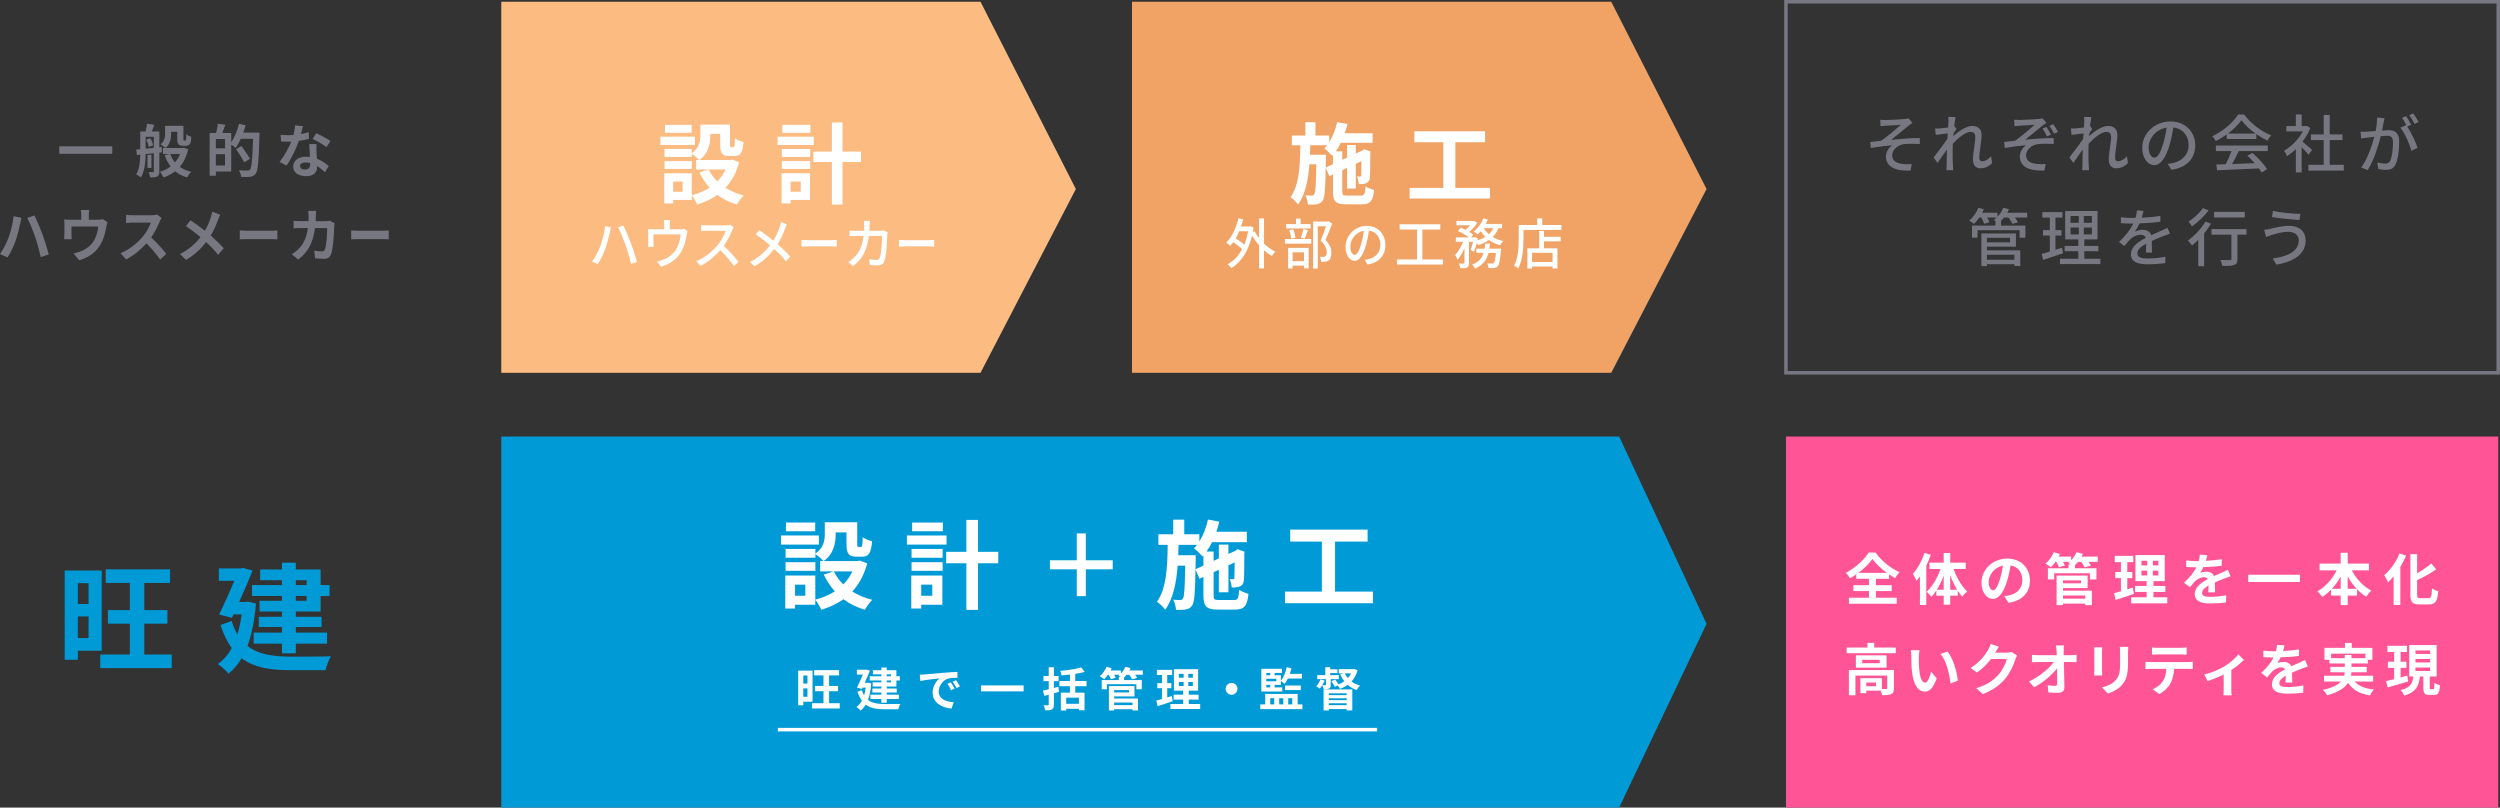 <?xml version="1.0" encoding="UTF-8"?><svg id="_レイヤー_1" xmlns="http://www.w3.org/2000/svg" width="712" height="230" viewBox="0 0 712 230"><rect x="0" y="0" width="712" height="230" fill="#333333" stroke="none"/><rect x="508.641" y="124.325" width="202.86" height="105.675" fill="#ff5596"/><path d="M712,106.673h-203.859V0h203.859v106.673ZM509.14,105.675h201.86V.998h-201.86v104.677Z" fill="#777782"/><polygon points="279.251 .499 142.763 .499 142.763 106.174 279.251 106.174 306.402 53.835 279.251 .499" fill="#fbbb81"/><polygon points="461.132 124.325 142.763 124.325 142.763 230 461.132 230 486.031 177.661 461.132 124.325" fill="#009bd7"/><path d="M172.332,64.4l1.656.358c-.103.389-.235.981-.293,1.323-.205,1.012-.733,3.253-1.304,4.778-.527,1.463-1.363,3.143-2.154,4.357l-1.598-.716c.923-1.292,1.759-2.941,2.272-4.264.645-1.681,1.231-3.969,1.421-5.836ZM176.011,64.742l1.509-.529c.601,1.167,1.568,3.424,2.154,4.996.571,1.478,1.348,3.906,1.744,5.385l-1.685.576c-.381-1.696-.996-3.75-1.597-5.416-.572-1.618-1.495-3.844-2.125-5.011Z" fill="#fff"/><path d="M190.753,63.964v1.338h2.961c.586,0,.879-.078,1.099-.155l1.011.669c-.102.265-.205.763-.249,1.058-.22,1.354-.63,3.112-1.407,4.56-1.129,2.163-3.239,3.766-5.877,4.529l-1.201-1.478c.557-.093,1.231-.295,1.758-.514,1.348-.482,2.814-1.541,3.693-2.926.762-1.245,1.187-2.941,1.348-4.295h-7.796v2.552c0,.311.015.763.059,1.027h-1.598c.029-.327.059-.778.059-1.121v-2.724c0-.342-.015-.903-.059-1.261.454.046.879.078,1.421.078h3.195v-1.338c0-.389-.015-.731-.102-1.292h1.773c-.059.56-.088.902-.088,1.292Z" fill="#fff"/><path d="M208.53,65.582c-.513,1.276-1.377,3.035-2.403,4.435,1.509,1.37,3.283,3.377,4.191,4.56l-1.29,1.214c-.967-1.401-2.433-3.113-3.883-4.545-1.568,1.774-3.547,3.439-5.642,4.482l-1.187-1.323c2.374-.965,4.572-2.833,6.023-4.56.996-1.183,1.978-2.895,2.33-4.109h-5.378c-.571,0-1.363.078-1.597.093v-1.759c.293.047,1.143.109,1.597.109h5.437c.542,0,1.026-.062,1.275-.156l.953.747c-.102.156-.323.545-.425.809Z" fill="#fff"/><path d="M223.58,65.131c-.469,1.292-1.173,2.957-2.111,4.42,1.304,1.136,2.565,2.35,3.576,3.517l-1.172,1.369c-1.056-1.292-2.154-2.397-3.371-3.517-1.334,1.727-3.092,3.501-5.613,4.933l-1.289-1.229c2.491-1.261,4.264-2.879,5.7-4.762-1.07-.918-2.594-2.117-4.045-3.066l.967-1.245c1.231.825,2.858,2.023,4.03,2.973.865-1.354,1.407-2.739,1.832-4.015.117-.342.249-.902.322-1.276l1.7.638c-.161.311-.41.918-.527,1.261Z" fill="#fff"/><path d="M230.122,68.4h6.786c.599,0,1.085-.062,1.397-.094v1.93c-.274-.015-.848-.077-1.397-.077h-6.786c-.686,0-1.435.031-1.859.077v-1.93c.412.031,1.185.094,1.859.094Z" fill="#fff"/><path d="M247.667,64.213c-.015.529-.044,1.043-.073,1.525h3.165c.381,0,.718-.046,1.012-.093l1.026.529c-.044.265-.088.607-.102.794-.044,1.572-.235,6.023-.879,7.548-.308.716-.806,1.058-1.7,1.058-.791,0-1.641-.047-2.389-.109l-.176-1.634c.747.109,1.524.187,2.125.187.44,0,.674-.14.835-.529.498-1.089.689-4.606.689-6.287h-3.752c-.542,4.326-1.993,6.708-4.513,8.591l-1.348-1.167c.527-.296,1.172-.778,1.685-1.307,1.421-1.416,2.315-3.299,2.682-6.116h-2.228c-.542,0-1.231.016-1.787.062v-1.618c.557.047,1.216.093,1.787.093h2.359c.029-.467.044-.965.044-1.494,0-.342-.044-.981-.103-1.338h1.715c-.029.358-.059.934-.073,1.307Z" fill="#fff"/><path d="M257.873,68.4h6.786c.599,0,1.085-.062,1.397-.094v1.93c-.274-.015-.848-.077-1.397-.077h-6.786c-.686,0-1.435.031-1.859.077v-1.93c.412.031,1.185.094,1.859.094Z" fill="#fff"/><path d="M228.775,199.853v1.001h-1.451v-9.866h4.089v8.865h-2.638ZM228.775,192.384v2.305h1.187v-2.305h-1.187ZM229.962,198.456v-2.397h-1.187v2.397h1.187ZM239.156,200.274v1.502h-7.901v-1.502h3.271v-3.412h-2.427v-1.502h2.427v-3.003h-2.664v-1.502h7.109v1.502h-2.849v3.003h2.559v1.502h-2.559v3.412h3.034Z" fill="#fff"/><path d="M248.14,194.637c-.158,1.884-.475,3.438-.937,4.689,1.227.975,2.889,1.172,4.815,1.186.778,0,3.456,0,4.419-.04-.251.356-.501,1.093-.607,1.528h-3.852c-2.229,0-4.023-.264-5.421-1.317-.409.711-.897,1.264-1.464,1.699-.237-.316-.844-.856-1.174-1.054.62-.435,1.134-1.014,1.543-1.765-.488-.659-.897-1.502-1.24-2.555l1.227-.448c.172.579.396,1.067.646,1.488.198-.658.356-1.396.462-2.213h-.897l-.172.382-1.425-.369c.567-1.159,1.2-2.582,1.688-3.728h-1.715v-1.37h2.414l.237-.053,1.068.29c-.396,1.028-.937,2.279-1.477,3.478h.659l.277-.04.923.21ZM251.016,192.055h-2.414v-1.186h2.414v-.751h1.53v.751h2.744v1.726h.989v1.199h-.989v1.726h-2.744v.58h2.849v1.133h-2.849v.619h3.456v1.225h-3.456v1.067h-1.53v-1.067h-3.126v-1.225h3.126v-.619h-2.559v-1.133h2.559v-.58h-2.48v-1.185h2.48v-.54h-3.311v-1.199h3.311v-.54ZM252.546,192.055v.54h1.2v-.54h-1.2ZM253.746,193.793h-1.2v.54h1.2v-.54Z" fill="#fff"/><path d="M263.245,192.081c1.108-.092,3.284-.29,5.698-.487,1.359-.118,2.797-.198,3.733-.237l.013,1.686c-.712.013-1.847.013-2.546.184-1.596.421-2.796,2.121-2.796,3.688,0,2.173,2.031,2.95,4.274,3.069l-.62,1.804c-2.77-.184-5.382-1.66-5.382-4.518,0-1.897,1.068-3.398,1.965-4.07-1.24.132-3.931.421-5.461.751l-.172-1.805c.528-.013,1.042-.04,1.293-.066ZM271.858,196.125l-1.002.448c-.33-.725-.607-1.238-1.029-1.831l.976-.408c.33.474.805,1.278,1.055,1.792ZM273.389,195.48l-.989.474c-.356-.711-.659-1.198-1.082-1.778l.963-.448c.33.461.831,1.238,1.108,1.752Z" fill="#fff"/><path d="M291.527,195.203v1.699h-12.135v-1.699h12.135Z" fill="#fff"/><path d="M301.619,197.021c-.475.145-.976.277-1.464.421v3.175c0,.777-.145,1.159-.567,1.409-.422.25-1.029.29-1.913.29-.053-.421-.251-1.041-.435-1.462.501.026,1.029.026,1.187.026.172-.013.251-.066.251-.263v-2.766l-1.253.329-.396-1.489c.475-.105,1.029-.237,1.649-.382v-2.331h-1.491v-1.449h1.491v-2.49h1.477v2.49h1.332v1.449h-1.332v1.949c.435-.092.871-.21,1.28-.329l.185,1.423ZM306.236,195.427v1.844h2.638v5.018h-1.596v-.421h-3.627v.474h-1.517v-5.071h2.585v-1.844h-2.994v-1.475h2.994v-1.831c-.805.105-1.623.185-2.374.237-.053-.369-.251-.935-.409-1.291,2.124-.185,4.498-.527,5.988-.988l1.002,1.264c-.805.237-1.728.421-2.691.58v2.028h3.205v1.475h-3.205ZM307.278,198.694h-3.627v1.752h3.627v-1.752Z" fill="#fff"/><path d="M325.482,192.173h-2.176c.224.316.435.632.554.883l-1.451.408c-.145-.342-.475-.856-.791-1.291h-.765c-.237.303-.488.567-.725.803v.711h5.052v2.608h-1.53v-1.436h-8.402v1.436h-1.478v-2.608h4.854v-.922h.58c-.237-.132-.488-.251-.659-.329.106-.079.224-.171.33-.264h-1.544c.185.316.343.632.435.87l-1.411.395c-.106-.329-.343-.83-.607-1.264h-.211c-.343.487-.712.922-1.055,1.264-.303-.25-.923-.671-1.28-.843.791-.658,1.543-1.673,1.939-2.674l1.464.395c-.092.211-.198.421-.303.632h2.928v.882c.528-.54.976-1.225,1.253-1.91l1.49.356c-.092.224-.198.448-.317.672h3.825v1.225ZM317.317,198.944h6.78v3.398h-1.556v-.355h-5.223v.355h-1.504v-6.942h7.281v2.937h-5.778v.606ZM317.317,196.534v.685h4.221v-.685h-4.221ZM317.317,200.09v.738h5.223v-.738h-5.223Z" fill="#fff"/><path d="M333.978,199.695c-1.451.514-3.034,1.014-4.3,1.423l-.356-1.594c.462-.119,1.002-.264,1.609-.435v-3.095h-1.332v-1.436h1.332v-2.318h-1.451v-1.462h4.353v1.462h-1.411v2.318h1.187v1.436h-1.187v2.635c.435-.132.871-.264,1.293-.408l.264,1.475ZM341.813,200.498v1.423h-8.482v-1.423h3.64v-1.251h-2.731v-1.409h2.731v-1.133h-2.638v-6.125h6.886v6.125h-2.651v1.133h2.797v1.409h-2.797v1.251h3.245ZM335.746,193.016h1.359v-1.106h-1.359v1.106ZM335.746,195.374h1.359v-1.133h-1.359v1.133ZM339.729,191.91h-1.306v1.106h1.306v-1.106ZM339.729,194.241h-1.306v1.133h1.306v-1.133Z" fill="#fff"/><path d="M352.433,196.178c0,.922-.765,1.686-1.688,1.686s-1.688-.764-1.688-1.686.765-1.686,1.688-1.686,1.688.764,1.688,1.686Z" fill="#fff"/><path d="M370.927,200.617v1.343h-12.003v-1.343h1.398v-2.99h9.247v2.99h1.359ZM365.19,196.942h-5.962v-6.468h5.87v1.186h-2.084v.659h1.781v1.541c.791-.922,1.345-2.357,1.649-3.82l1.359.277c-.119.553-.277,1.093-.462,1.607h3.469v1.317h-4.01c-.277.579-.594,1.093-.923,1.515-.224-.211-.752-.606-1.082-.803v1.093h-1.781v.725h2.177v1.172ZM360.652,191.66v.659h1.108v-.659h-1.108ZM363.501,193.319h-2.849v.711h2.849v-.711ZM360.652,195.769h1.108v-.725h-1.108v.725ZM361.76,200.617h1.135v-1.778h-1.135v1.778ZM364.319,198.838v1.778h1.148v-1.778h-1.148ZM365.968,196.534v-1.304h4.511v1.304h-4.511ZM366.891,198.838v1.778h1.147v-1.778h-1.147Z" fill="#fff"/><path d="M378.988,195.032c0,.58-.092.882-.488,1.08-.383.184-.871.184-1.543.184-.053-.356-.224-.817-.369-1.146-.237.369-.475.698-.712.962-.238-.185-.752-.514-1.042-.659.514-.514.963-1.251,1.226-1.949l1.2.316c-.172.435-.409.896-.673,1.317.383.013.752.013.884.013.132,0,.158-.04.158-.158v-1.581h-2.48v-1.133h2.295v-2.253h1.398v.593h2.071v1.067h-2.071v.593h2.466v1.133h-2.321v1.62ZM376.957,196.349h8.178v5.98h-1.596v-.382h-5.065v.395h-1.517v-5.993ZM378.474,197.469v.5h5.065v-.5h-5.065ZM383.539,199.392v-.527h-5.065v.527h5.065ZM383.539,200.828v-.54h-5.065v.54h5.065ZM386.639,190.882c-.356,1.317-.95,2.371-1.728,3.214.686.5,1.517.896,2.427,1.146-.33.303-.765.882-.963,1.291-.976-.343-1.833-.843-2.559-1.476-.659.474-1.398.856-2.203,1.146-.132-.29-.409-.685-.646-.975l-.831.382c-.158-.435-.594-1.12-.989-1.607l1.095-.461c.343.395.726.948.95,1.37.607-.224,1.161-.514,1.662-.882-.462-.593-.844-1.251-1.161-1.976l.95-.277h-1.346v-1.212h4.129l.251-.053.963.369ZM382.998,191.778c.224.487.515.935.871,1.344.356-.395.66-.843.91-1.344h-1.781Z" fill="#fff"/><path d="M233.217,155.099h-10.786v-2.59h10.786v2.59ZM246.983,160.443c-.883,3.333-2.345,5.95-4.248,8.016,1.628,1.047,3.558,1.846,5.683,2.369-.717.689-1.655,1.984-2.124,2.837-2.317-.689-4.331-1.708-6.069-3.003-1.848,1.295-3.972,2.286-6.317,3.003-.331-.799-1.103-2.094-1.71-2.837v1.405h-5.765v1.075h-2.786v-9.393h8.552v6.859c2.069-.523,3.945-1.295,5.572-2.369-1.269-1.377-2.317-2.975-3.172-4.766l2.814-.909h-3.834v-2.948h.938c-.469-.551-1.627-1.542-2.29-1.983v1.047h-8.496v-2.507h8.496v1.322c2.373-1.625,2.676-3.801,2.676-5.647v-3.278h9.241v6.171c0,.771.055.854.359.854h.69c.358,0,.469-.358.496-2.755.607.468,1.876.937,2.676,1.157-.276,3.416-.993,4.38-2.841,4.38h-1.6c-2.207,0-2.841-.854-2.841-3.581v-3.333h-3.09v.468c0,2.59-.552,5.73-3.42,7.686h9.71l.552-.138,2.152.799ZM232.224,162.565h-8.496v-2.452h8.496v2.452ZM232.169,151.298h-8.331v-2.479h8.331v2.479ZM229.355,166.504h-2.924v3.168h2.924v-3.168ZM237.493,162.73c.662,1.377,1.573,2.617,2.676,3.719,1.076-1.075,1.931-2.314,2.593-3.719h-5.269Z" fill="#fff"/><path d="M269.571,155.099h-11.283v-2.59h11.283v2.59ZM268.385,172.233h-6.014v1.075h-2.841v-9.393h8.855v8.319ZM259.613,156.339h8.855v2.507h-8.855v-2.507ZM259.613,160.113h8.855v2.452h-8.855v-2.452ZM268.523,151.298h-8.745v-2.479h8.745v2.479ZM262.371,166.504v3.168h3.145v-3.168h-3.145ZM284.302,160.416h-5.765v13.278h-3.31v-13.278h-5.765v-3.251h5.765v-9.091h3.31v9.091h5.765v3.251Z" fill="#fff"/><path d="M309.24,162.136v7.647h-2.57v-7.647h-7.658v-2.566h7.658v-7.647h2.57v7.647h7.658v2.566h-7.658Z" fill="#fff"/><path d="M351.454,170.884c1.076,0,1.296-.468,1.462-2.892.662.468,1.848.937,2.648,1.129-.359,3.444-1.186,4.49-3.862,4.49h-4.827c-3.255,0-4.138-.881-4.138-4.022v-5.289l-1.131.524-1.131-2.672c-.11,6.749-.303,9.393-.938,10.275-.496.716-1.021.992-1.766,1.129-.69.165-1.738.138-2.841.138-.055-.909-.359-2.121-.8-2.92.855.11,1.628.11,1.986.11.358,0,.579-.082.8-.441.359-.551.524-2.865.635-9.338h-2.152c-.386,4.958-1.269,9.421-3.558,12.561-.524-.771-1.545-1.763-2.345-2.286,2.731-3.774,2.979-9.835,3.062-16.198h-2.648v-3.03h4.221v-4.16h3.145v4.16h4.303v2.066c1.131-1.791,1.958-3.994,2.455-6.253l3.228.606c-.221.964-.524,1.928-.828,2.865h8.662v2.975h-9.903c-.469.964-.993,1.873-1.572,2.672h2.014v2.644l1.49-.689v-3.939h2.731v2.672l1.986-.909.11-.083.497-.358,2.041.716-.11.441c-.028,3.912-.028,6.721-.11,7.548-.055.992-.441,1.598-1.186,1.901-.662.275-1.545.303-2.29.303-.055-.744-.276-1.791-.579-2.397.331.028.717.028.938.028.221,0,.359-.055.386-.413.055-.248.055-1.763.083-4.38l-1.766.826v7.686h-2.731v-6.419l-1.49.689v6.639c0,1.129.193,1.295,1.573,1.295h4.248ZM342.737,161.077v-2.865l-.248.275c-.524-.606-1.738-1.818-2.455-2.314.303-.303.607-.634.883-.992h-5.269c-.028.992-.055,1.984-.083,2.947h4.966v1.24l-.055,2.755,2.262-1.047Z" fill="#fff"/><path d="M391.036,168.487v3.306h-25.076v-3.306h10.51v-14.242h-9.021v-3.416h22.041v3.416h-9.269v14.242h10.814Z" fill="#fff"/><path d="M537.056,34.178c.774,0,4.337-.162,5.398-.287.504-.054.864-.126,1.097-.198l1.134,1.312c-.305.18-.846.557-1.152.809-1.314,1.06-3.563,2.947-4.912,4.007,2.591-.27,5.722-.503,8.133-.503l.018,1.689c-1.746-.09-3.509-.09-4.606.054-1.691.252-3.275,1.599-3.275,3.18,0,1.653,1.313,2.228,2.951,2.444,1.026.126,1.979.09,2.645.036l-.378,1.869c-4.481.18-7-1.186-7-4.061,0-1.348.936-2.57,1.746-3.145-1.8.144-4.031.413-6.046.755l-.162-1.707c.972-.09,2.213-.252,3.131-.359,1.8-1.222,4.444-3.522,5.561-4.51-.774.054-3.509.18-4.265.233-.468.036-1.026.108-1.493.144l-.09-1.833c.504.054.99.072,1.565.072Z" fill="#777782"/><path d="M554.846,33.28l2.087.072c-.09.467-.234,1.419-.378,2.606l.054-.018.594.755c-.216.323-.558.845-.846,1.294-.018.251-.036.503-.072.773,1.421-1.276,3.635-2.893,5.416-2.893s2.645,1.042,2.645,2.534c0,1.815-.647,4.708-.647,6.559,0,.539.27.97.828.97.773,0,1.673-.503,2.555-1.401l.27,1.959c-.918.88-2.015,1.438-3.347,1.438-1.26,0-2.105-.863-2.105-2.462,0-1.977.666-4.798.666-6.487,0-.988-.504-1.419-1.367-1.419-1.403,0-3.473,1.689-5.038,3.378-.036.647-.054,1.276-.054,1.833,0,1.563-.018,2.839.09,4.474.018.323.054.845.09,1.222h-1.944c.036-.377.054-.899.054-1.186.018-1.689.018-2.713.072-4.708-.846,1.24-1.907,2.785-2.663,3.827l-1.115-1.563c.99-1.258,2.951-3.845,3.923-5.301.036-.521.072-1.042.108-1.563-.846.108-2.339.305-3.419.449l-.18-1.833c.45.018.828.018,1.35-.018.558-.036,1.493-.144,2.357-.27.054-.773.09-1.366.09-1.563,0-.467,0-.97-.072-1.456Z" fill="#777782"/><path d="M575.192,34.16c.774,0,4.337-.162,5.398-.27.485-.054.864-.126,1.097-.198l1.134,1.294c-.306.198-.846.575-1.152.808-1.314,1.078-3.563,2.947-4.912,4.007,2.591-.27,5.723-.485,8.133-.485l.018,1.671c-1.746-.09-3.509-.072-4.606.072-1.692.234-3.275,1.581-3.275,3.18,0,1.635,1.314,2.228,2.951,2.444,1.026.108,1.979.09,2.645.036l-.378,1.851c-4.499.198-7-1.186-7-4.043,0-1.348.935-2.57,1.727-3.163-1.782.162-4.013.431-6.028.773l-.162-1.707c.972-.108,2.213-.252,3.131-.359,1.799-1.222,4.426-3.522,5.56-4.528-.773.054-3.509.18-4.264.251-.468.036-1.026.09-1.494.144l-.09-1.833c.504.036.99.054,1.565.054ZM584.117,38.347l-1.134.503c-.36-.791-.756-1.509-1.26-2.246l1.079-.467c.432.629.936,1.455,1.314,2.21ZM586.114,37.556l-1.115.521c-.378-.773-.828-1.545-1.332-2.21l1.08-.485c.432.575,1.008,1.456,1.367,2.174Z" fill="#777782"/><path d="M593.522,33.28l2.087.072c-.09.467-.234,1.419-.378,2.606l.054-.018.594.755c-.216.323-.558.845-.846,1.294-.018.251-.036.503-.072.773,1.421-1.276,3.635-2.893,5.416-2.893s2.645,1.042,2.645,2.534c0,1.815-.647,4.708-.647,6.559,0,.539.27.97.828.97.773,0,1.673-.503,2.555-1.401l.27,1.959c-.918.88-2.015,1.438-3.347,1.438-1.26,0-2.105-.863-2.105-2.462,0-1.977.666-4.798.666-6.487,0-.988-.504-1.419-1.367-1.419-1.403,0-3.473,1.689-5.038,3.378-.036.647-.054,1.276-.054,1.833,0,1.563-.018,2.839.09,4.474.018.323.054.845.09,1.222h-1.944c.036-.377.054-.899.054-1.186.018-1.689.018-2.713.072-4.708-.846,1.24-1.907,2.785-2.663,3.827l-1.115-1.563c.99-1.258,2.951-3.845,3.923-5.301.036-.521.072-1.042.108-1.563-.846.108-2.339.305-3.419.449l-.18-1.833c.45.018.828.018,1.35-.018.558-.036,1.493-.144,2.357-.27.054-.773.09-1.366.09-1.563,0-.467,0-.97-.072-1.456Z" fill="#777782"/><path d="M618.42,48.356l-1.062-1.689c.612-.054,1.152-.144,1.601-.252,2.303-.521,4.355-2.21,4.355-5.103,0-2.606-1.583-4.672-4.355-5.013-.252,1.617-.558,3.36-1.08,5.049-1.079,3.666-2.573,5.696-4.354,5.696s-3.419-1.977-3.419-4.977c0-4.025,3.527-7.475,8.043-7.475,4.319,0,7.054,3.019,7.054,6.774,0,3.773-2.412,6.361-6.784,6.99ZM613.579,44.906c.81,0,1.656-1.168,2.483-3.935.45-1.419.774-3.055.99-4.636-3.239.521-5.128,3.324-5.128,5.552,0,2.066.882,3.019,1.655,3.019Z" fill="#777782"/><path d="M634.176,38.293c-.99.701-2.051,1.348-3.131,1.869-.18-.377-.63-1.006-.99-1.366,3.077-1.401,6.01-3.989,7.36-6.181h1.727c1.907,2.642,4.894,4.834,7.702,5.93-.396.413-.774,1.006-1.062,1.509-1.044-.503-2.141-1.132-3.185-1.869v1.402h-8.421v-1.294ZM631.081,41.456h14.773v1.563h-8.241c-.594,1.204-1.26,2.551-1.907,3.701,1.997-.072,4.229-.162,6.424-.251-.666-.755-1.386-1.509-2.088-2.138l1.44-.773c1.638,1.384,3.347,3.288,4.175,4.618l-1.529.952c-.198-.341-.468-.737-.792-1.168-4.282.216-8.853.413-11.912.539l-.216-1.635,2.663-.09c.594-1.114,1.241-2.552,1.673-3.756h-4.463v-1.563ZM642.4,38.042c-1.62-1.15-3.095-2.498-4.049-3.809-.864,1.258-2.232,2.606-3.833,3.809h7.881Z" fill="#777782"/><path d="M657.473,44.061c-.414-.521-1.224-1.384-1.962-2.12v7.152h-1.655v-6.63c-.81.79-1.674,1.473-2.519,2.013-.162-.431-.576-1.222-.828-1.545,2.051-1.168,4.121-3.252,5.344-5.498h-4.714v-1.527h2.717v-3.306h1.655v3.306h1.242l.288-.054.935.629c-.54,1.366-1.331,2.677-2.231,3.863.846.683,2.339,1.977,2.753,2.354l-1.026,1.366ZM667.513,46.936v1.653h-10.077v-1.653h4.355v-7.044h-3.635v-1.617h3.635v-5.534h1.709v5.534h3.635v1.617h-3.635v7.044h4.013Z" fill="#777782"/><path d="M678.843,34.915c-.108.557-.27,1.42-.432,2.264.738-.072,1.403-.108,1.818-.108,1.727,0,3.059.701,3.059,3.217,0,2.12-.27,5.013-1.026,6.523-.593,1.24-1.529,1.581-2.771,1.581-.702,0-1.548-.126-2.141-.27l-.306-1.869c.737.216,1.709.359,2.213.359.63,0,1.134-.162,1.476-.845.54-1.132.791-3.414.791-5.283,0-1.545-.702-1.815-1.835-1.815-.378,0-.972.036-1.637.108-.666,2.641-1.944,6.792-3.725,9.667l-1.853-.737c1.8-2.426,3.095-6.307,3.725-8.751-.81.09-1.548.18-1.962.234-.45.054-1.296.162-1.781.252l-.18-1.941c.594.036,1.134.018,1.746,0,.576-.018,1.547-.09,2.555-.18.27-1.33.432-2.695.432-3.863l2.105.216c-.09.377-.18.845-.27,1.24ZM686.724,35.544l-1.152.485c1.098,1.617,2.447,4.528,2.969,6.073l-1.782.845c-.504-1.923-1.871-5.067-3.131-6.577l1.673-.737c.018.036.054.072.072.108-.342-.701-.846-1.599-1.278-2.192l1.169-.485c.45.647,1.098,1.779,1.458,2.48ZM688.812,34.753l-1.17.521c-.396-.773-.972-1.797-1.494-2.48l1.17-.485c.468.665,1.152,1.797,1.494,2.444Z" fill="#777782"/><path d="M577.336,61.947h-3.491c.342.467.684.952.864,1.348l-1.565.467c-.18-.485-.666-1.204-1.134-1.815h-1.278c-.27.359-.558.683-.864.989h.036v1.312h6.928v3.432h-1.638v-2.12h-12.002v2.12h-1.565v-3.432h6.676v-1.312h.09c-.216-.108-.414-.216-.576-.287.288-.198.576-.449.846-.701h-2.717c.27.485.522.97.647,1.33l-1.493.449c-.144-.467-.504-1.168-.846-1.779h-.558c-.468.701-.99,1.33-1.493,1.815-.324-.27-.972-.701-1.368-.916,1.062-.899,2.051-2.282,2.609-3.666l1.565.413c-.144.324-.306.665-.485.988h4.372v1.132c.702-.737,1.278-1.617,1.638-2.533l1.62.395c-.144.342-.324.683-.504,1.006h5.686v1.366ZM565.874,71.29h9.501v4.474h-1.673v-.521h-7.828v.557h-1.583v-9.308h9.843v3.756h-8.259v1.042ZM565.874,67.733v1.276h6.586v-1.276h-6.586ZM565.874,72.548v1.419h7.828v-1.419h-7.828Z" fill="#777782"/><path d="M587.55,72.117c-1.961.683-4.049,1.383-5.668,1.905l-.396-1.707c.648-.18,1.44-.395,2.303-.665v-4.564h-1.943v-1.545h1.943v-3.576h-2.123v-1.545h5.723v1.545h-1.998v3.576h1.71v1.545h-1.71v4.061c.612-.198,1.26-.395,1.871-.611l.288,1.581ZM598.185,73.68v1.527h-11.498v-1.527h5.218v-2.138h-3.905v-1.509h3.905v-1.851h-3.743v-8.086h9.213v8.086h-3.761v1.851h3.995v1.509h-3.995v2.138h4.57ZM589.692,63.456h2.357v-1.941h-2.357v1.941ZM589.692,66.762h2.357v-1.958h-2.357v1.958ZM595.774,61.515h-2.303v1.941h2.303v-1.941ZM595.774,64.804h-2.303v1.958h2.303v-1.958Z" fill="#777782"/><path d="M609.983,62c1.764-.072,3.653-.233,5.291-.521v1.671c-1.764.252-3.977.413-5.92.467-.396.845-.882,1.689-1.386,2.372.594-.341,1.601-.539,2.303-.539,1.134,0,2.07.521,2.412,1.527,1.115-.521,2.033-.898,2.879-1.294.611-.27,1.134-.503,1.709-.791l.738,1.653c-.522.162-1.296.449-1.836.665-.917.359-2.087.826-3.346,1.401.018,1.024.036,2.462.054,3.324h-1.709c.036-.629.054-1.653.072-2.533-1.548.845-2.519,1.671-2.519,2.731,0,1.222,1.17,1.473,2.987,1.473,1.458,0,3.419-.18,5.003-.467l-.054,1.815c-1.296.162-3.383.324-5.002.324-2.681,0-4.769-.629-4.769-2.857,0-2.21,2.159-3.612,4.246-4.672-.234-.629-.809-.898-1.475-.898-1.098,0-2.232.575-2.987,1.294-.522.503-1.043,1.168-1.637,1.923l-1.547-1.15c2.105-1.976,3.329-3.72,4.066-5.247h-.522c-.756,0-1.997-.036-3.005-.108v-1.689c.954.144,2.231.198,3.095.198.342,0,.702,0,1.062-.018.234-.737.378-1.492.414-2.138l1.871.144c-.108.503-.252,1.168-.486,1.94Z" fill="#777782"/><path d="M629.698,63.708c-.558.916-1.223,1.851-1.961,2.749v9.362h-1.674v-7.511c-.593.593-1.205,1.15-1.781,1.617-.216-.359-.81-1.096-1.152-1.419,1.835-1.312,3.779-3.36,4.984-5.391l1.583.593ZM629.014,59.934c-1.224,1.599-3.095,3.378-4.75,4.546-.198-.377-.648-1.024-.954-1.348,1.494-.97,3.221-2.57,4.103-3.864l1.601.665ZM639.81,66.834h-2.591v6.918c0,.952-.216,1.438-.9,1.707-.666.252-1.727.27-3.401.27-.072-.485-.306-1.186-.54-1.671,1.152.036,2.357.036,2.681.018.342,0,.45-.09.45-.341v-6.9h-5.686v-1.599h9.987v1.599ZM639.306,61.929h-8.727v-1.599h8.727v1.599Z" fill="#777782"/><path d="M651.807,66.025c-2.051,0-3.815.611-4.823.899-.54.162-1.134.395-1.601.575l-.558-2.049c.54-.054,1.224-.162,1.782-.287,1.296-.305,3.329-.845,5.416-.845,2.681,0,4.625,1.509,4.625,4.187,0,3.863-3.527,6.145-8.349,6.846l-1.026-1.743c4.409-.539,7.414-2.138,7.414-5.175,0-1.384-1.097-2.408-2.879-2.408ZM655.171,60.922l-.288,1.743c-2.033-.126-5.776-.485-7.827-.845l.27-1.725c2.033.449,6.028.809,7.845.827Z" fill="#777782"/><path d="M534.266,170.234h5.919v1.709h-13.613v-1.709h5.711v-1.901h-4.431v-1.661h4.431v-1.837h-3.615v-1.262c-.576.399-1.168.766-1.775,1.102-.24-.447-.768-1.134-1.2-1.534,2.736-1.374,5.311-3.834,6.494-5.783h1.968c1.712,2.428,4.319,4.521,6.847,5.591-.496.511-.912,1.118-1.264,1.709-.576-.32-1.152-.671-1.727-1.07v1.246h-3.743v1.837h4.479v1.661h-4.479v1.901ZM537.385,163.157c-1.663-1.214-3.199-2.668-4.127-3.961-.911,1.294-2.335,2.731-3.999,3.961h8.126Z" fill="#fff"/><path d="M549.887,158.014c-.352,1.022-.784,2.061-1.28,3.083v11.198h-1.808v-8.115c-.32.431-.656.863-.976,1.246-.176-.463-.704-1.502-1.056-1.981,1.343-1.454,2.591-3.722,3.311-5.974l1.808.543ZM556.365,162.055c.88,2.46,2.352,4.952,3.903,6.405-.432.335-1.088.974-1.424,1.47-.448-.495-.864-1.054-1.28-1.693v1.406h-2.143v2.572h-1.856v-2.572h-2.095v-1.47c-.448.687-.912,1.294-1.424,1.805-.32-.447-.928-1.118-1.359-1.438,1.616-1.438,3.103-3.962,3.983-6.485h-3.151v-1.805h4.047v-2.763h1.856v2.763h4.415v1.805h-3.471ZM553.566,167.95v-4.057c-.528,1.469-1.199,2.875-1.951,4.057h1.951ZM557.389,167.95c-.752-1.23-1.424-2.668-1.968-4.169v4.169h1.968Z" fill="#fff"/><path d="M572.034,171.688l-1.2-1.901c.608-.064,1.056-.16,1.488-.256,2.047-.479,3.647-1.949,3.647-4.281,0-2.204-1.2-3.85-3.359-4.217-.224,1.358-.496,2.827-.96,4.329-.96,3.227-2.335,5.208-4.079,5.208-1.776,0-3.248-1.949-3.248-4.648,0-3.69,3.199-6.837,7.343-6.837,3.967,0,6.462,2.748,6.462,6.23,0,3.371-2.064,5.75-6.094,6.374ZM567.635,168.109c.672,0,1.296-1.006,1.951-3.163.368-1.182.672-2.54.848-3.866-2.639.543-4.063,2.875-4.063,4.632,0,1.613.64,2.396,1.264,2.396Z" fill="#fff"/><path d="M597.445,160.011h-2.639c.272.383.528.766.672,1.07l-1.76.495c-.176-.415-.576-1.038-.96-1.565h-.928c-.288.367-.592.687-.88.974v.863h6.127v3.163h-1.856v-1.741h-10.189v1.741h-1.792v-3.163h5.887v-1.118h.704c-.288-.16-.592-.304-.8-.4.128-.096.272-.208.4-.319h-1.872c.224.383.416.766.528,1.054l-1.712.479c-.128-.4-.416-1.006-.736-1.534h-.256c-.416.591-.864,1.118-1.28,1.534-.368-.304-1.119-.815-1.551-1.022.96-.799,1.871-2.029,2.351-3.243l1.776.479c-.112.256-.24.511-.368.767h3.551v1.07c.64-.655,1.183-1.485,1.52-2.316l1.808.431c-.112.272-.24.543-.384.815h4.639v1.486ZM587.543,168.221h8.222v4.122h-1.887v-.431h-6.335v.431h-1.824v-8.418h8.83v3.562h-7.007v.735ZM587.543,165.298v.831h5.119v-.831h-5.119ZM587.543,169.611v.895h6.335v-.895h-6.335Z" fill="#fff"/><path d="M607.738,169.132c-1.76.623-3.679,1.23-5.215,1.725l-.432-1.933c.56-.144,1.216-.319,1.952-.527v-3.754h-1.616v-1.741h1.616v-2.811h-1.76v-1.773h5.279v1.773h-1.712v2.811h1.44v1.741h-1.44v3.195c.528-.16,1.056-.319,1.567-.495l.32,1.789ZM617.24,170.106v1.726h-10.286v-1.726h4.415v-1.517h-3.311v-1.709h3.311v-1.374h-3.199v-7.428h8.35v7.428h-3.215v1.374h3.391v1.709h-3.391v1.517h3.935ZM609.882,161.033h1.647v-1.342h-1.647v1.342ZM609.882,163.892h1.647v-1.374h-1.647v1.374ZM614.713,159.691h-1.584v1.342h1.584v-1.342ZM614.713,162.518h-1.584v1.374h1.584v-1.374Z" fill="#fff"/><path d="M628.238,159.723c1.52-.08,3.119-.223,4.527-.463l-.016,1.853c-1.52.224-3.487.352-5.215.399-.272.591-.592,1.166-.912,1.629.416-.192,1.28-.32,1.808-.32.976,0,1.775.415,2.127,1.23.832-.383,1.504-.655,2.16-.942.624-.271,1.184-.527,1.776-.831l.8,1.853c-.512.144-1.36.463-1.904.671-.72.287-1.632.639-2.608,1.086.016.895.048,2.077.064,2.812h-1.92c.048-.479.064-1.246.08-1.949-1.2.687-1.84,1.31-1.84,2.109,0,.879.752,1.118,2.319,1.118,1.36,0,3.135-.176,4.543-.447l-.064,2.061c-1.056.144-3.023.271-4.527.271-2.512,0-4.367-.607-4.367-2.667,0-2.045,1.92-3.323,3.743-4.265-.24-.399-.672-.543-1.119-.543-.896,0-1.888.511-2.495,1.102-.48.479-.944,1.054-1.488,1.757l-1.712-1.278c1.68-1.55,2.816-2.971,3.535-4.409h-.208c-.656,0-1.824-.032-2.703-.096v-1.869c.816.128,2.0.192,2.815.192h.768c.176-.639.288-1.262.32-1.837l2.111.176c-.08.399-.192.927-.4,1.597Z" fill="#fff"/><path d="M655.024,163.684v2.061h-14.717v-2.061h14.717Z" fill="#fff"/><path d="M669.781,162.423c1.248,2.396,3.295,4.601,5.583,5.798-.48.384-1.136,1.182-1.472,1.725-.928-.575-1.808-1.294-2.607-2.14v1.821h-2.656v2.7h-2v-2.7h-2.751v-1.677c-.768.799-1.616,1.486-2.495,2.045-.336-.479-.944-1.214-1.392-1.581,2.255-1.23,4.271-3.53,5.503-5.99h-4.879v-1.917h6.014v-3.083h2v3.083h6.063v1.917h-4.911ZM666.63,167.694v-3.482c-.72,1.278-1.567,2.46-2.511,3.482h2.511ZM671.173,167.694c-.96-1.022-1.824-2.22-2.543-3.514v3.514h2.543Z" fill="#fff"/><path d="M685.274,158.237c-.464,1.086-1.024,2.172-1.663,3.227v10.83h-1.904v-8.147c-.512.623-1.056,1.198-1.584,1.693-.208-.479-.751-1.534-1.104-2.013,1.728-1.454,3.408-3.802,4.367-6.214l1.887.623ZM691.624,170.362c.768,0,.896-.543,1.024-2.796.448.336,1.248.703,1.76.815-.224,2.747-.72,3.754-2.607,3.754h-2.736c-2.015,0-2.592-.639-2.592-2.891v-11.421h1.92v5.463c1.504-.863,2.975-1.885,4.031-2.796l1.408,1.661c-1.584,1.118-3.567,2.188-5.439,3.083v4.026c0,.942.112,1.102.88,1.102h2.352Z" fill="#fff"/><path d="M539.913,184.425v1.613h-13.981v-1.613h5.919v-1.342h1.936v1.342h6.127ZM539.401,196.006c0,.879-.176,1.39-.8,1.677-.592.287-1.44.304-2.592.304-.048-.367-.192-.863-.368-1.278h-4.127v.719h-1.663v-4.297h6.11v3.099c.544.016,1.04.016,1.216,0,.24-.016.304-.064.304-.255v-3.562h-9.054v5.607h-1.856v-7.189h12.829v5.176ZM537.289,186.645v3.514h-8.734v-3.514h8.734ZM535.353,187.907h-4.99v.975h4.99v-.975ZM534.282,194.392h-2.767v1.038h2.767v-1.038Z" fill="#fff"/><path d="M546.48,187.156c-.016,1.038,0,2.236.096,3.386.224,2.3.704,3.882,1.712,3.882.752,0,1.392-1.869,1.696-3.147l1.6,1.949c-1.056,2.78-2.064,3.754-3.343,3.754-1.76,0-3.279-1.581-3.727-5.863-.16-1.47-.176-3.338-.176-4.313,0-.447-.032-1.134-.128-1.629l2.463.032c-.112.575-.192,1.502-.192,1.949ZM557.582,193.85l-2.095.815c-.256-2.572-1.104-6.454-2.847-8.434l2.031-.655c1.52,1.837,2.735,5.83,2.911,8.275Z" fill="#fff"/><path d="M568.292,185.798c-.016.032-.032.048-.048.08h3.215c.496,0,1.024-.08,1.392-.192l1.631,1.006c-.176.304-.4.751-.527,1.15-.432,1.422-1.344,3.546-2.783,5.335-1.52,1.853-3.455,3.323-6.463,4.505l-1.887-1.693c3.279-.974,5.055-2.364,6.447-3.946,1.088-1.246,2.015-3.163,2.272-4.361h-4.495c-1.072,1.39-2.463,2.796-4.031,3.866l-1.791-1.326c2.799-1.709,4.191-3.77,4.99-5.144.24-.4.576-1.134.72-1.677l2.335.766c-.368.559-.784,1.278-.976,1.629Z" fill="#fff"/><path d="M587.737,185.447c0,.351.016.735.016,1.15h2c.528,0,1.28-.064,1.663-.128v2.125c-.512-.016-1.119-.048-1.551-.048h-2.064c.048,2.332.112,5.0.144,7.156.016,1.022-.576,1.613-1.792,1.613-.976,0-1.871-.032-2.783-.096l-.176-2.077c.72.128,1.583.192,2.128.192.4,0,.56-.208.56-.671,0-1.071,0-2.668-.032-4.313-1.407,1.837-3.999,4.057-6.526,5.399l-1.472-1.661c3.119-1.469,5.759-3.722,7.038-5.543h-4.367c-.576,0-1.263.032-1.824.064v-2.124c.464.064,1.232.112,1.776.112h5.295c-.016-.415-.032-.799-.048-1.15-.048-.687-.096-1.198-.16-1.613h2.272c-.064.495-.096,1.118-.096,1.613Z" fill="#fff"/><path d="M598.655,185.591v5.399c0,.399.016,1.022.048,1.39h-2.319c.016-.304.08-.926.08-1.406v-5.383c0-.304-.016-.863-.064-1.23h2.304c-.032.367-.048.719-.048,1.23ZM606.062,185.831v3.163c0,3.434-.672,4.92-1.855,6.23-1.056,1.15-2.72,1.933-3.887,2.3l-1.664-1.757c1.584-.367,2.88-.974,3.839-2.013,1.104-1.198,1.312-2.396,1.312-4.888v-3.035c0-.639-.032-1.151-.096-1.598h2.416c-.032.447-.064.958-.064,1.598Z" fill="#fff"/><path d="M612.565,188.562h10.478c.336,0,1.04-.032,1.456-.096v2.077c-.4-.032-1.008-.048-1.456-.048h-3.855c-.096,1.645-.448,2.987-1.024,4.105-.56,1.102-1.792,2.348-3.215,3.067l-1.872-1.358c1.136-.431,2.256-1.358,2.896-2.284.656-.99.928-2.189.992-3.53h-4.399c-.48,0-1.088.032-1.536.064v-2.093c.48.048,1.04.096,1.536.096ZM614.597,184.489h6.431c.544,0,1.184-.032,1.727-.112v2.061c-.544-.032-1.168-.064-1.727-.064h-6.415c-.56,0-1.232.032-1.727.064v-2.061c.528.08,1.184.112,1.712.112Z" fill="#fff"/><path d="M633.499,189.792c1.552-.942,3.167-2.38,3.983-3.418l1.583,1.55c-.752.831-2.159,1.965-3.583,2.907v5.479c0,.559.016,1.406.112,1.725h-2.368c.032-.319.08-1.166.08-1.725v-4.217c-1.408.703-3.199,1.438-4.591,1.869l-.944-1.885c2.079-.447,4.463-1.517,5.726-2.284Z" fill="#fff"/><path d="M650.224,185.415c1.52-.08,3.12-.224,4.527-.463l-.016,1.853c-1.52.224-3.487.352-5.215.4-.272.591-.592,1.166-.912,1.629.416-.192,1.28-.319,1.808-.319.976,0,1.775.415,2.127,1.23.832-.384,1.504-.655,2.16-.942.624-.271,1.184-.527,1.776-.831l.8,1.853c-.512.144-1.36.463-1.904.671-.72.287-1.632.639-2.608,1.086.016.895.048,2.077.064,2.811h-1.919c.048-.479.064-1.246.08-1.949-1.2.687-1.84,1.31-1.84,2.108,0,.879.752,1.118,2.319,1.118,1.359,0,3.135-.176,4.543-.447l-.064,2.061c-1.056.144-3.023.271-4.527.271-2.512,0-4.367-.607-4.367-2.668,0-2.045,1.92-3.323,3.743-4.265-.24-.399-.672-.543-1.119-.543-.896,0-1.888.511-2.495,1.102-.48.479-.944,1.054-1.488,1.757l-1.712-1.278c1.68-1.55,2.816-2.971,3.535-4.409h-.208c-.656,0-1.824-.032-2.703-.096v-1.869c.816.128,2.0.192,2.815.192h.768c.176-.639.288-1.262.32-1.837l2.111.176c-.08.4-.192.927-.4,1.597Z" fill="#fff"/><path d="M670.628,194.105c1.136,1.278,2.927,2.013,5.455,2.284-.384.399-.88,1.15-1.12,1.661-3.04-.479-4.943-1.613-6.207-3.594-.944,1.422-2.72,2.684-5.983,3.562-.224-.415-.768-1.134-1.184-1.534,2.687-.607,4.223-1.438,5.103-2.38h-4.815v-1.645h5.742c.08-.336.128-.671.16-1.006h-4.095v-1.534h4.111v-.959h-4.367v-1.054h-1.424v-3.402h5.839v-1.39h1.951v1.39h5.855v3.402h-1.28v1.054h-4.671v.959h4.351v1.534h-4.367c-.016.335-.048.671-.128,1.006h6.318v1.645h-5.247ZM667.797,187.428v-.911h1.904v.911h3.983v-1.262h-9.79v1.262h3.903Z" fill="#fff"/><path d="M685.849,194.089c-2.015.591-4.159,1.214-5.806,1.693l-.496-1.789c.656-.144,1.44-.351,2.303-.575v-3.211h-1.776v-1.741h1.776v-2.78h-1.92v-1.757h5.599v1.757h-1.84v2.78h1.663v1.741h-1.663v2.731c.624-.175,1.28-.351,1.904-.527l.256,1.677ZM692.951,196.309c.272,0,.352-.255.384-1.853.368.287,1.104.591,1.583.703-.16,2.188-.576,2.78-1.76,2.78h-1.199c-1.472,0-1.792-.543-1.792-2.157v-3.131h-.976c-.288,2.604-1.024,4.457-4.431,5.463-.192-.463-.671-1.198-1.056-1.565,2.895-.719,3.407-2.029,3.615-3.898h-1.168v-8.945h7.807v8.945h-1.968v3.131c0,.463.032.527.304.527h.656ZM687.928,186.246h4.175v-.99h-4.175v.99ZM687.928,188.674h4.175v-.991h-4.175v.991ZM687.928,191.102h4.175v-.99h-4.175v.99Z" fill="#fff"/><rect x="221.536" y="207.3" width="170.667" height=".998" fill="#fff"/><path d="M31.977,41.68v2.114h-15.095v-2.114h15.095Z" fill="#777782"/><path d="M45.379,43.449v5.358c0,.738-.115,1.164-.591,1.442-.459.262-1.067.295-2.002.295-.049-.426-.263-1.114-.46-1.524.525.016,1.067.016,1.231.016.197,0,.246-.065.246-.262v-5.145l-2.33.246c-.033,2.163-.263,4.899-1.362,6.652-.279-.262-.935-.688-1.313-.852.952-1.557,1.116-3.752,1.148-5.62l-.952.098-.197-1.557,1.148-.098v-5.047h1.493c.181-.705.377-1.573.443-2.228l2.084.328c-.246.671-.509,1.343-.739,1.9h2.15v4.506l.689-.082.049,1.491-.738.082ZM41.474,42.351c.738-.065,1.526-.147,2.33-.23v-3.162h-2.33v3.392ZM42.77,39.337c.394.623.738,1.458.837,2.032l-1.231.491c-.082-.557-.377-1.425-.738-2.064l1.132-.459ZM43.132,47.824h-1.116v-3.736h1.116v3.736ZM53.6,42.499c-.476,2.081-1.296,3.736-2.396,5.014.902.639,1.985,1.131,3.265,1.409-.41.377-.902,1.114-1.165,1.606-1.362-.377-2.494-.967-3.429-1.753-.952.754-2.067,1.327-3.298,1.77-.213-.475-.673-1.229-1.034-1.622,1.132-.328,2.166-.836,3.035-1.508-.689-.918-1.247-1.982-1.674-3.211l1.51-.344h-2.002v-1.704h.689c-.295-.295-1.001-.869-1.362-1.082,1.165-.901,1.28-2.097,1.28-3.097v-2.147h5.218v3.621c0,.279-.017.442.016.491.033.066.098.082.164.082h.263c.082,0,.164-.016.213-.065.065-.033.098-.131.131-.344.033-.23.049-.737.065-1.36.312.262.919.574,1.395.721-.049.672-.115,1.393-.23,1.688-.115.311-.312.54-.558.655-.23.131-.591.196-.886.196h-.853c-.394,0-.837-.131-1.099-.409-.263-.262-.377-.623-.377-1.639v-1.95h-1.739v.491c0,1.393-.263,3.097-1.608,4.146h4.922l.312-.066,1.23.41ZM48.48,43.859c.328.884.771,1.688,1.346,2.392.607-.688,1.099-1.491,1.444-2.392h-2.789Z" fill="#777782"/><path d="M73.91,37.764s0,.655-.016.885c-.213,7.324-.394,9.93-1.067,10.798-.459.606-.919.786-1.575.901-.624.082-1.608.066-2.576.033-.033-.54-.295-1.36-.64-1.9,1.05.098,2.018.098,2.445.098.328,0,.509-.066.722-.279.476-.524.689-2.982.87-8.766h-3.511c-.427.983-.935,1.884-1.444,2.588-.263-.246-.821-.622-1.263-.918v7.652h-4.381v1.196h-1.772v-12.174h1.854c.213-.819.41-1.868.476-2.638l2.133.295c-.279.819-.574,1.639-.853,2.343h2.543v2.655c.952-1.377,1.739-3.359,2.215-5.276l1.87.426c-.181.705-.394,1.393-.64,2.081h4.611ZM64.082,39.582h-2.609v2.655h2.609v-2.655ZM64.082,47.136v-3.212h-2.609v3.212h2.609ZM69.529,46.251c-.459-.983-1.477-2.589-2.281-3.785l1.526-.869c.821,1.131,1.903,2.687,2.412,3.638l-1.657,1.016Z" fill="#777782"/><path d="M85.704,38.173c.804-.148,1.575-.328,2.215-.524l.066,1.9c-.755.197-1.772.41-2.872.574-.788,2.294-2.182,5.161-3.511,7.013l-1.985-1.016c1.296-1.606,2.625-4.014,3.347-5.784-.295.017-.574.017-.853.017-.673,0-1.345-.017-2.051-.066l-.148-1.9c.706.082,1.575.115,2.182.115.492,0,.985-.016,1.493-.065.23-.901.41-1.884.443-2.737l2.264.23c-.131.524-.344,1.36-.591,2.245ZM90.135,43.122c.017.475.066,1.262.099,2.081,1.411.524,2.56,1.343,3.397,2.097l-1.099,1.753c-.574-.524-1.313-1.213-2.215-1.753v.164c0,1.524-.837,2.704-3.167,2.704-2.035,0-3.643-.901-3.643-2.704,0-1.606,1.345-2.835,3.626-2.835.394,0,.755.033,1.132.066-.066-1.213-.148-2.671-.181-3.67h2.051c-.049.688-.016,1.376,0,2.097ZM86.853,48.283c1.132,0,1.477-.622,1.477-1.524v-.328c-.427-.098-.87-.164-1.329-.164-.952,0-1.559.426-1.559 1,0,.606.509,1.016,1.411,1.016ZM89.019,39.566l1.05-1.622c1.181.508,3.216,1.622,4.053,2.228l-1.165,1.721c-.952-.754-2.822-1.819-3.938-2.327Z" fill="#777782"/><path d="M3.854,61.564l2.251.491c-.123.475-.308,1.278-.37,1.639-.216,1.163-.771,3.408-1.31,4.932-.555,1.589-1.465,3.457-2.266,4.686l-2.159-.967c.956-1.343,1.865-3.113,2.39-4.555.694-1.819,1.28-4.145,1.465-6.226ZM7.77,62.056l2.05-.704c.632,1.278,1.696,3.801,2.282,5.374.539,1.491,1.357,4.096,1.788,5.718l-2.281.786c-.432-1.934-.987-4.014-1.603-5.784-.586-1.72-1.588-4.129-2.235-5.391Z" fill="#777782"/><path d="M25.289,61.318v1.262h2.683c.647,0,1.017-.082,1.28-.18l1.341.868c-.123.36-.247.983-.308,1.311-.262,1.573-.678,3.146-1.434,4.637-1.233,2.425-3.546,4.162-6.29,4.915l-1.603-1.966c.694-.131,1.542-.377,2.174-.639,1.28-.508,2.636-1.475,3.499-2.802.786-1.196,1.187-2.753,1.372-4.211h-7.647v2.392c0,.377.015.885.046,1.213h-2.127c.046-.41.077-.934.077-1.377v-2.835c0-.361-.016-1.016-.077-1.409.524.066.987.082,1.573.082h3.299v-1.262c0-.459-.015-.803-.123-1.507h2.374c-.077.705-.108,1.049-.108,1.507Z" fill="#777782"/><path d="M45.474,63.104c-.524,1.278-1.388,3.031-2.421,4.506,1.526,1.409,3.392,3.506,4.301,4.686l-1.758,1.622c-1.002-1.474-2.436-3.146-3.885-4.637-1.634,1.835-3.685,3.539-5.797,4.604l-1.588-1.77c2.482-.983,4.872-2.982,6.321-4.702,1.018-1.229,1.958-2.851,2.297-4.014h-5.226c-.647,0-1.496.098-1.819.115v-2.327c.416.066,1.357.115,1.819.115h5.442c.663,0,1.28-.098,1.588-.213l1.264.999c-.123.18-.401.688-.539,1.016Z" fill="#777782"/><path d="M62.083,62.629c-.462,1.295-1.156,2.95-2.066,4.457,1.357,1.18,2.652,2.442,3.7,3.621l-1.588,1.868c-1.079-1.344-2.189-2.49-3.423-3.621-1.357,1.737-3.13,3.555-5.735,5.063l-1.727-1.655c2.513-1.295,4.332-2.884,5.859-4.834-1.11-.934-2.59-2.097-4.163-3.113l1.31-1.671c1.233.803,2.852,1.982,4.101,2.966.786-1.311,1.31-2.605,1.711-3.9.139-.426.308-1.081.37-1.507l2.297.852c-.2.377-.493,1.098-.647,1.474Z" fill="#777782"/><path d="M70.405,65.71h7.051c.617,0,1.195-.066,1.536-.098v2.572c-.315-.016-.985-.082-1.536-.082h-7.051c-.749,0-1.628.033-2.114.082v-2.572c.473.049,1.431.098,2.114.098Z" fill="#777782"/><path d="M89.958,61.515c-.016.508-.031.999-.062,1.474h2.898c.386,0,.786-.049,1.156-.115l1.341.688c-.046.262-.108.688-.108.868-.062,1.77-.247,6.341-.91,8.012-.339.836-.925,1.262-1.989,1.262-.879,0-1.804-.066-2.544-.131l-.247-2.196c.755.148,1.557.23,2.158.23.493,0,.709-.18.879-.574.447-1.032.647-4.309.647-6.079h-3.469c-.57,4.326-2.035,6.898-4.795,8.979l-1.788-1.54c.632-.377,1.403-.934,2.019-1.606,1.434-1.508,2.205-3.343,2.544-5.833h-2.035c-.524,0-1.372,0-2.035.066v-2.147c.647.065,1.449.115,2.035.115h2.205c.015-.459.031-.934.031-1.425,0-.361-.046-1.114-.108-1.508h2.266c-.046.377-.077,1.065-.092,1.458Z" fill="#777782"/><path d="M102.134,65.71h7.051c.617,0,1.195-.066,1.536-.098v2.572c-.315-.016-.985-.082-1.536-.082h-7.051c-.749,0-1.628.033-2.114.082v-2.572c.473.049,1.431.098,2.114.098Z" fill="#777782"/><path d="M22.165,185.323v2.579h-3.737v-25.412h10.532v22.833h-6.795ZM22.165,166.087v5.937h3.058v-5.937h-3.058ZM25.223,181.727v-6.175h-3.058v6.175h3.058ZM48.904,186.409v3.868h-20.351v-3.868h8.426v-8.787h-6.251v-3.868h6.251v-7.736h-6.863v-3.868h18.313v3.868h-7.339v7.736h6.591v3.868h-6.591v8.787h7.814Z" fill="#009bd7"/><path d="M72.895,171.888c-.408,4.851-1.223,8.855-2.412,12.078,3.16,2.51,7.441,3.02,12.401,3.053,2.005,0,8.902,0,11.382-.102-.646.916-1.291,2.816-1.563,3.936h-9.921c-5.742,0-10.362-.679-13.964-3.393-1.053,1.832-2.31,3.257-3.771,4.377-.611-.814-2.174-2.205-3.024-2.714,1.597-1.12,2.922-2.612,3.975-4.546-1.257-1.696-2.31-3.868-3.193-6.582l3.16-1.153c.442,1.493,1.019,2.748,1.665,3.834.51-1.696.917-3.596,1.189-5.7h-2.31l-.442.984-3.67-.95c1.461-2.986,3.092-6.65,4.349-9.602h-4.417v-3.529h6.218l.611-.136,2.752.746c-1.019,2.646-2.412,5.87-3.805,8.957h1.699l.713-.102,2.378.543ZM80.301,165.238h-6.218v-3.053h6.218v-1.934h3.941v1.934h7.067v4.445h2.548v3.087h-2.548v4.444h-7.067v1.493h7.339v2.918h-7.339v1.594h8.902v3.155h-8.902v2.748h-3.941v-2.748h-8.052v-3.155h8.052v-1.594h-6.591v-2.918h6.591v-1.493h-6.387v-3.054h6.387v-1.391h-8.528v-3.087h8.528v-1.391ZM84.242,165.238v1.391h3.092v-1.391h-3.092ZM87.334,169.717h-3.092v1.391h3.092v-1.391Z" fill="#009bd7"/><path d="M197.934,41.292h-9.85v-2.365h9.85v2.365ZM210.505,46.173c-.806,3.044-2.141,5.434-3.88,7.321,1.486.956,3.25,1.685,5.19,2.163-.655.629-1.511,1.811-1.94,2.591-2.116-.629-3.955-1.56-5.542-2.742-1.688,1.182-3.628,2.088-5.769,2.742-.302-.73-1.008-1.912-1.562-2.591v1.283h-5.265v.981h-2.544v-8.578h7.809v6.264c1.889-.478,3.602-1.182,5.089-2.164-1.159-1.258-2.116-2.717-2.897-4.352l2.57-.83h-3.502v-2.692h.856c-.428-.503-1.486-1.409-2.091-1.811v.956h-7.759v-2.289h7.759v1.208c2.167-1.484,2.444-3.472,2.444-5.157v-2.994h8.439v5.635c0,.704.051.78.327.78h.63c.327,0,.428-.327.453-2.516.554.428,1.713.855,2.444,1.057-.252,3.119-.907,4-2.595,4h-1.462c-2.015,0-2.595-.78-2.595-3.271v-3.044h-2.821v.428c0,2.365-.504,5.232-3.124,7.019h8.867l.504-.126,1.965.73ZM197.027,48.11h-7.759v-2.239h7.759v2.239ZM196.977,37.821h-7.608v-2.264h7.608v2.264ZM194.407,51.707h-2.67v2.893h2.67v-2.893ZM201.839,48.261c.605,1.258,1.436,2.39,2.443,3.396.983-.981,1.764-2.113,2.368-3.396h-4.811Z" fill="#fff"/><path d="M231.757,41.292h-10.304v-2.365h10.304v2.365ZM230.674,56.94h-5.492v.981h-2.595v-8.578h8.087v7.597ZM222.662,42.425h8.087v2.289h-8.087v-2.289ZM222.662,45.871h8.087v2.239h-8.087v-2.239ZM230.799,37.821h-7.986v-2.264h7.986v2.264ZM225.181,51.707v2.893h2.872v-2.893h-2.872ZM245.209,46.148h-5.265v12.125h-3.023v-12.125h-5.265v-2.969h5.265v-8.302h3.023v8.302h5.265v2.969Z" fill="#fff"/><polygon points="458.88 .499 322.392 .499 322.392 106.174 458.88 106.174 486.031 53.835 458.88 .499" fill="#f0a364"/><path d="M359.994,69.38c.996.949,2.111,1.759,3.224,2.288-.308.28-.762.84-.967,1.245-.777-.42-1.539-.981-2.257-1.619v5.136h-1.407v-6.552c-.762-.856-1.436-1.821-2.007-2.801-1.085,4.653-3.209,7.672-5.891,9.291-.234-.327-.762-.872-1.099-1.074,1.685-.934,3.092-2.35,4.162-4.311-.63-.638-1.612-1.401-2.521-2.023-.278.389-.571.747-.864,1.074-.249-.249-.821-.731-1.143-.949,1.612-1.556,2.814-4.124,3.473-6.91l1.348.295c-.176.701-.366,1.369-.601,2.023h2.418l.249-.046.909.327c-.073.452-.147.903-.22,1.323l.527-.218c.337.653.762,1.307,1.26,1.945v-5.618h1.407v7.174ZM352.916,65.863c-.293.716-.63,1.385-.982,1.992.85.545,1.788,1.229,2.447,1.821.469-1.121.835-2.397,1.084-3.813h-2.55Z" fill="#fff"/><path d="M365.945,68.073h7.503v1.323h-7.503v-1.323ZM373.257,65.069h-6.961v-1.261h2.814v-1.541h1.319v1.541h2.828v1.261ZM366.868,70.594h5.847v5.82h-1.334v-.778h-3.253v.84h-1.26v-5.883ZM367.747,67.979c-.059-.654-.293-1.665-.571-2.412l1.129-.265c.322.731.557,1.743.645,2.381l-1.202.295ZM368.128,71.87v2.506h3.253v-2.506h-3.253ZM370.487,67.715c.264-.669.571-1.759.733-2.49l1.29.311c-.323.872-.645,1.837-.938,2.474l-1.085-.295ZM379.412,63.7c-.571,1.478-1.275,3.268-1.905,4.622,1.348,1.416,1.671,2.63,1.671,3.688,0,1.043-.22,1.774-.748,2.148-.278.202-.601.311-.982.373-.337.047-.791.031-1.201.031-.015-.42-.147-1.027-.366-1.432.381.031.732.046.996.031.234-.016.425-.062.586-.172.293-.187.396-.591.396-1.151,0-.903-.381-2.039-1.729-3.331.527-1.214,1.099-2.848,1.51-4.062h-2.33v12.03h-1.334v-13.384h4.206l.22-.062,1.011.669Z" fill="#fff"/><path d="M389.458,75.338l-.798-1.351c.46-.043.866-.115,1.204-.201,1.731-.417,3.273-1.768,3.273-4.082,0-2.084-1.19-3.737-3.273-4.01-.189,1.294-.419,2.688-.811,4.039-.811,2.933-1.934,4.557-3.273,4.557s-2.57-1.581-2.57-3.982c0-3.22,2.651-5.98,6.046-5.98,3.246,0,5.302,2.415,5.302,5.42,0,3.019-1.813,5.089-5.099,5.592ZM385.819,72.578c.609,0,1.244-.934,1.867-3.148.338-1.136.582-2.444.744-3.709-2.434.417-3.855,2.659-3.855,4.442,0,1.653.663,2.415,1.244,2.415Z" fill="#fff"/><path d="M410.954,73.893v1.447h-13.116v-1.447h5.73v-8.529h-4.953v-1.494h11.577v1.494h-5.1v8.529h5.862Z" fill="#fff"/><path d="M426.767,64.991c-.396.98-.953,1.805-1.626,2.49.865.529,1.876.918,2.96,1.167-.279.28-.674.84-.85,1.214-1.172-.327-2.242-.825-3.18-1.494-.893.622-1.949,1.089-3.092,1.463-.073-.171-.22-.405-.381-.638-.249.918-.527,1.836-.806,2.506l-.938-.498c.235-.607.454-1.478.645-2.334h-1.129v5.976c0,.7-.102,1.089-.542,1.338-.425.203-1.026.233-1.934.233-.044-.389-.22-.98-.396-1.369.586.031,1.173.031,1.348.016s.235-.047.235-.233v-4.218c-.543,1.338-1.231,2.599-1.979,3.377-.132-.42-.454-1.012-.689-1.385.879-.825,1.714-2.303,2.242-3.735h-2.037v-1.261h3.737c-.806-.623-2.081-1.354-3.136-1.837l.85-.934c.41.171.879.389,1.319.623.454-.373.894-.84,1.26-1.307h-3.854v-1.229h4.821l.22-.047.879.576c-.542.918-1.421,1.883-2.286,2.599.469.28.865.576,1.173.825l-.63.731h.908l.205-.078.821.311c-.044.202-.088.405-.132.623.835-.249,1.583-.576,2.242-.98-.498-.498-.938-1.043-1.304-1.634-.293.343-.586.638-.879.902-.264-.233-.791-.638-1.129-.825,1.158-.887,2.198-2.288,2.784-3.751l1.275.373c-.176.42-.381.825-.601,1.229h4.616v1.214h-1.011ZM427.515,70.827s-.015.373-.044.576c-.249,2.786-.513,3.984-.923,4.451-.293.311-.587.405-.982.467-.366.031-.967.031-1.627,0-.029-.405-.176-.965-.366-1.339.572.062,1.114.078,1.363.078.22,0,.337-.031.469-.171.249-.233.454-1.027.645-2.848h-2.125c-.498,1.914-1.524,3.47-3.839,4.435-.161-.342-.527-.871-.806-1.12,1.905-.731,2.799-1.899,3.253-3.315h-2.051v-1.214h2.345c.073-.482.132-.965.176-1.478h1.348c-.044.514-.102.996-.176,1.478h3.341ZM422.561,64.991c.381.638.879,1.198,1.48,1.712.513-.482.923-1.058,1.231-1.712h-2.711Z" fill="#fff"/><path d="M444.69,64.088v1.401h-10.8v2.552c0,2.428-.22,6.038-1.495,8.419-.249-.233-.85-.669-1.158-.825,1.187-2.21,1.29-5.37,1.29-7.595v-3.953h5.276v-1.899h1.421v1.899h5.466ZM439.736,67.435h4.748v1.292h-4.748v1.992h3.825v5.742h-1.392v-.56h-5.833v.576h-1.334v-5.758h3.356v-4.949h1.377v1.666ZM442.17,71.994h-5.833v2.615h5.833v-2.615Z" fill="#fff"/><path d="M387.59,55.707c.982,0,1.184-.428,1.335-2.642.605.428,1.688.855,2.418,1.032-.327,3.144-1.083,4.101-3.527,4.101h-4.409c-2.973,0-3.779-.805-3.779-3.673v-4.83l-1.033.478-1.033-2.44c-.101,6.163-.277,8.578-.856,9.383-.453.654-.932.906-1.612,1.031-.63.151-1.587.126-2.595.126-.051-.83-.328-1.937-.731-2.667.781.101,1.486.101,1.814.101.328,0,.529-.075.731-.403.327-.503.478-2.616.579-8.528h-1.965c-.353,4.528-1.159,8.604-3.249,11.471-.479-.704-1.411-1.61-2.142-2.088,2.494-3.446,2.721-8.981,2.797-14.792h-2.418v-2.767h3.854v-3.799h2.872v3.799h3.93v1.887c1.033-1.635,1.789-3.648,2.242-5.711l2.947.553c-.202.88-.479,1.761-.756,2.616h7.91v2.717h-9.044c-.428.88-.907,1.711-1.436,2.44h1.839v2.415l1.361-.629v-3.597h2.494v2.44l1.814-.83.101-.075.453-.327,1.865.654-.101.403c-.025,3.572-.025,6.138-.101,6.893-.051.906-.403,1.459-1.083,1.736-.605.251-1.411.277-2.091.277-.05-.679-.252-1.635-.529-2.188.302.025.655.025.856.025s.327-.05.353-.377c.05-.226.05-1.61.076-4l-1.612.755v7.019h-2.494v-5.862l-1.361.629v6.063c0,1.031.176,1.182,1.436,1.182h3.879ZM379.629,46.751v-2.616l-.226.251c-.479-.553-1.587-1.66-2.242-2.113.277-.277.554-.578.806-.906h-4.811c-.025.906-.05,1.811-.076,2.692h4.534v1.132l-.05,2.516,2.066-.956Z" fill="#fff"/><path d="M424.36,53.518v3.019h-22.899v-3.019h9.598v-13.006h-8.238v-3.119h20.128v3.119h-8.464v13.006h9.875Z" fill="#fff"/></svg>
